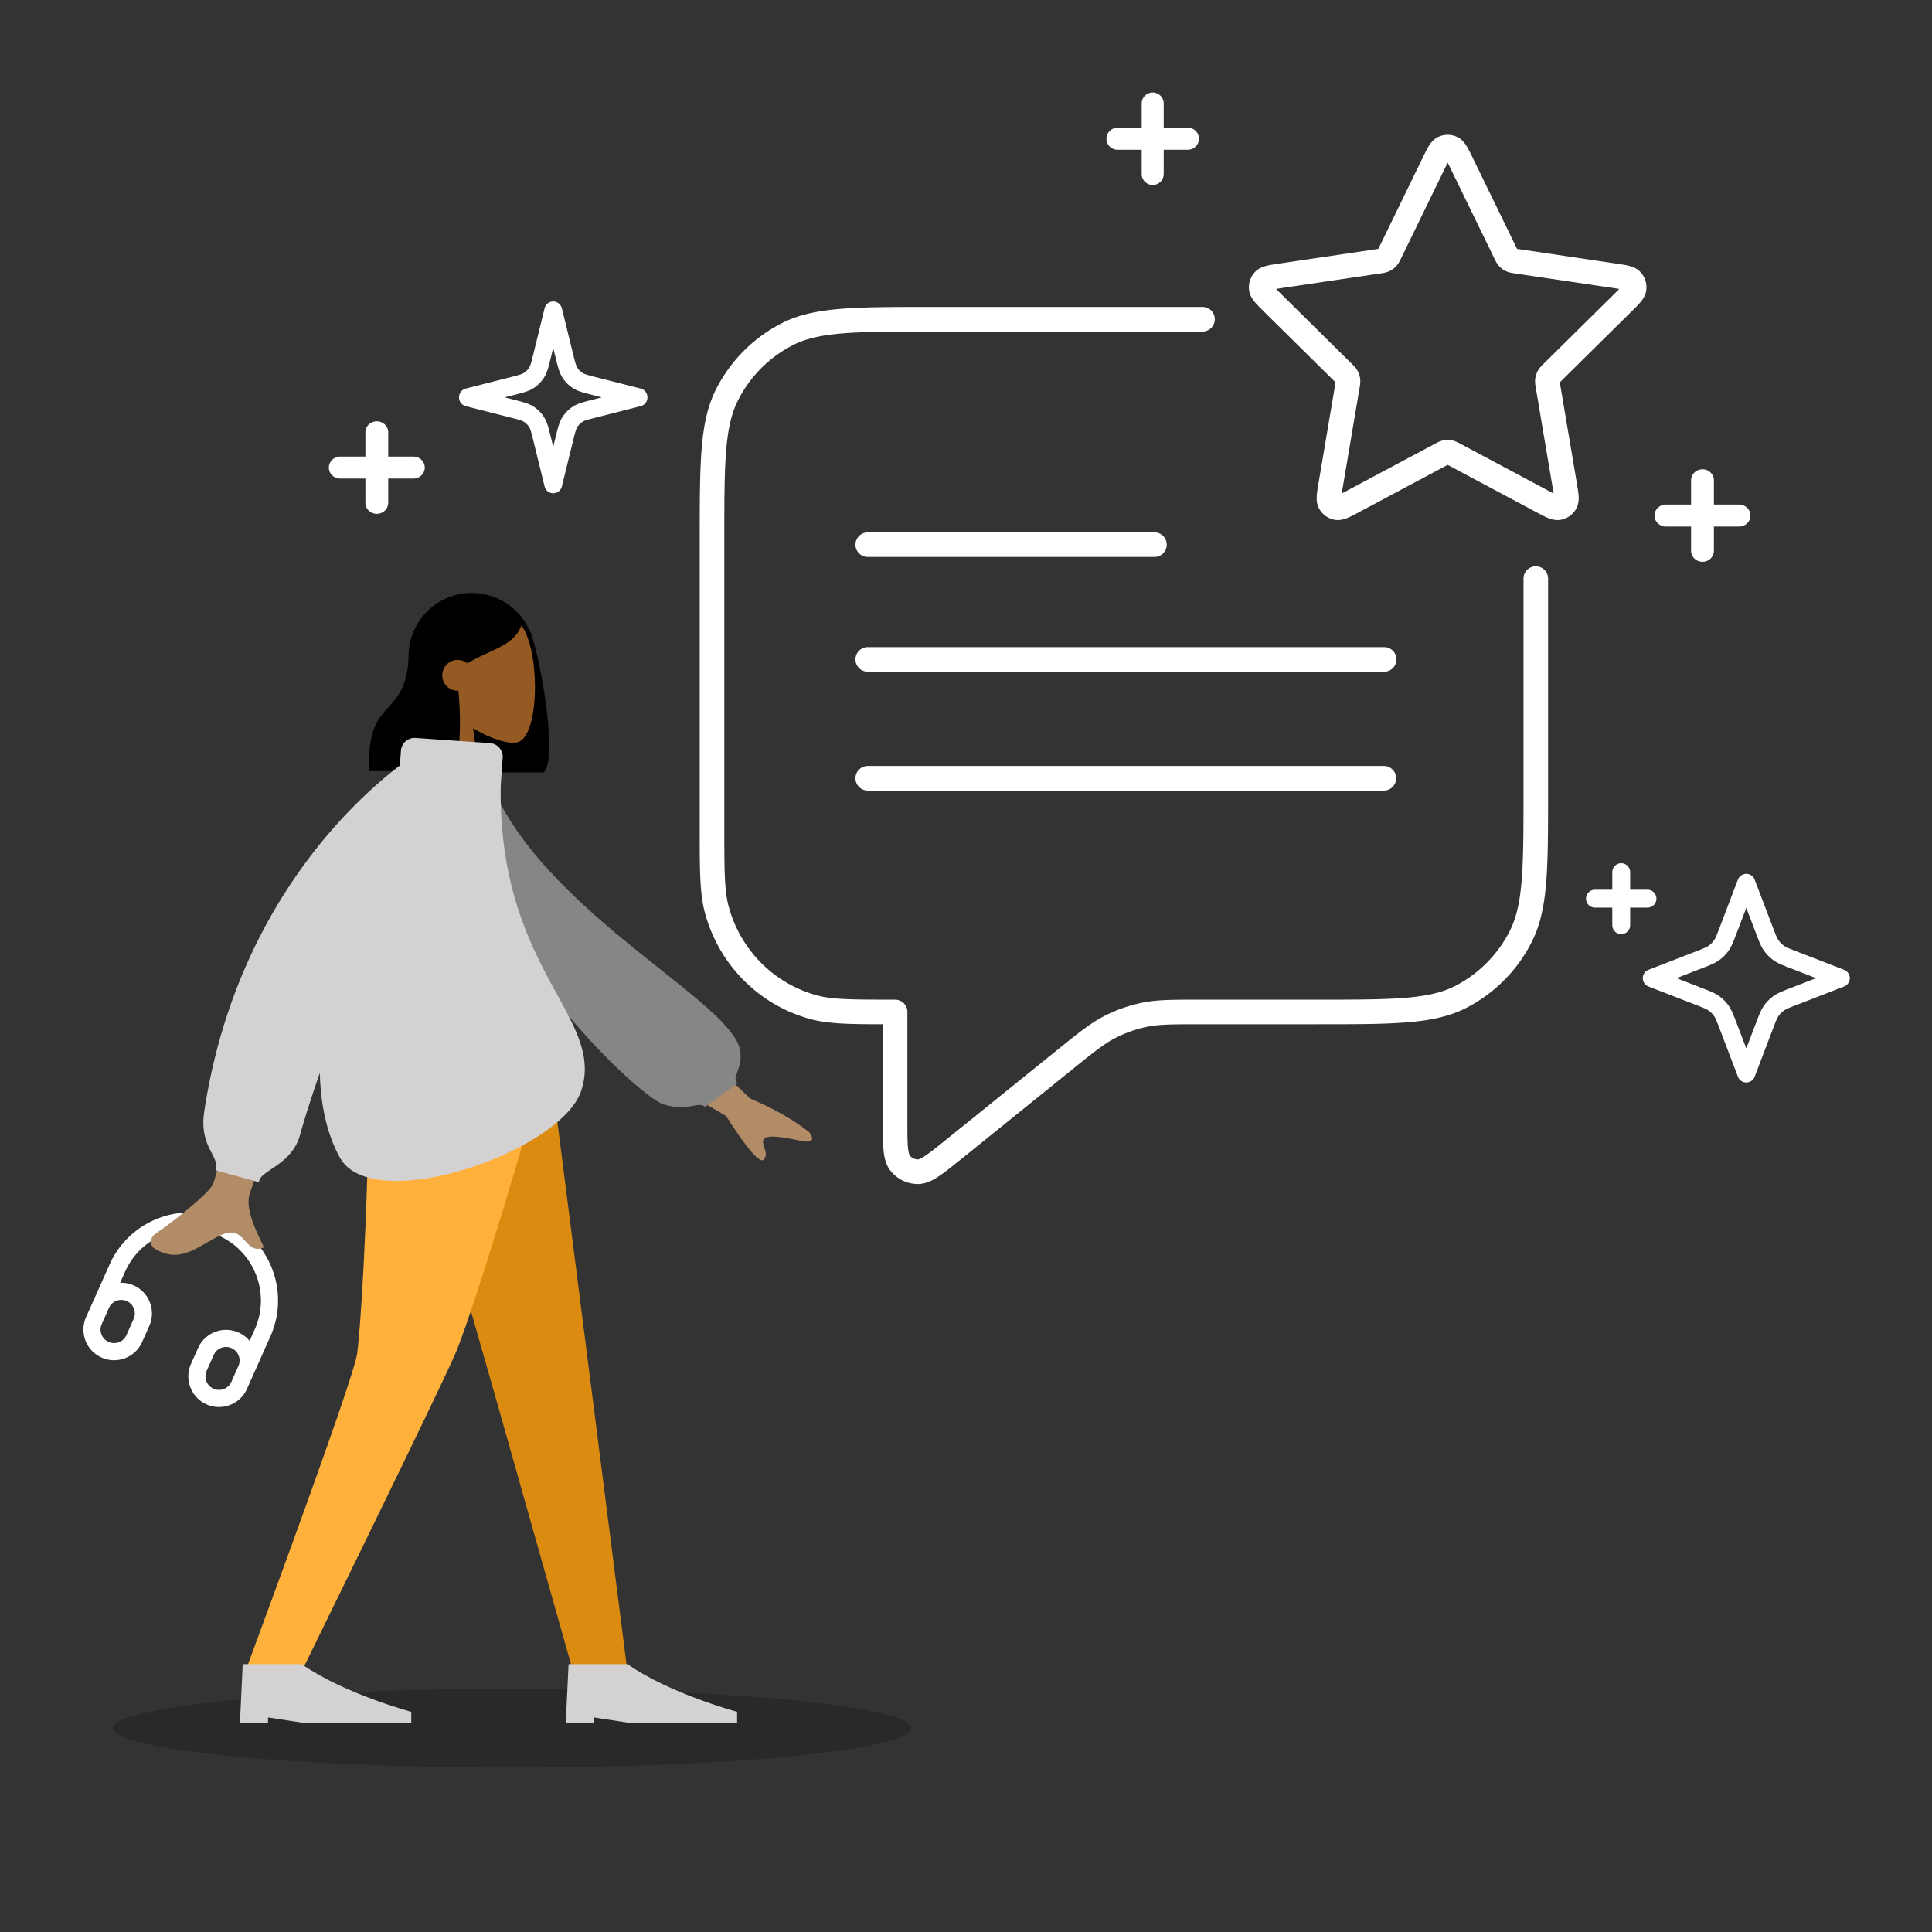 <svg xmlns="http://www.w3.org/2000/svg" width="564" height="564" fill="none"><rect width="100%" height="100%" fill="#333333" stroke="none"/><path fill="#000" d="M149.5 516c64.341 0 116.5-5.149 116.5-11.5S213.841 493 149.5 493 33 498.149 33 504.5 85.159 516 149.5 516" opacity=".2"/><path stroke="#fff" stroke-linecap="round" stroke-linejoin="round" stroke-width="5" d="m70.344 403.249 6.304-14.135c5.223-11.709-.036-25.435-11.745-30.658-11.71-5.222-25.436.036-30.658 11.746l-6.304 14.134m2.737 9.694a6.45 6.45 0 0 1-3.262-8.516l2.1-4.712a6.448 6.448 0 0 1 11.78 5.254l-2.102 4.711a6.45 6.45 0 0 1-8.516 3.263m30.625 13.659a6.45 6.45 0 0 1-3.263-8.516l2.102-4.712a6.449 6.449 0 0 1 11.778 5.254l-2.101 4.711a6.45 6.45 0 0 1-8.516 3.263"/><path fill="#fff" fill-rule="evenodd" d="M419.81 40a6.44 6.44 0 0 1 5.611 0c1.44.697 2.283 1.928 2.8 2.785.531.879 1.091 2.03 1.7 3.28l12.694 26.087.245.5.002.003c.143.023.31.048.527.08l28.398 4.21c1.359.201 2.615.387 3.608.63.976.238 2.397.677 3.49 1.847a6.55 6.55 0 0 1 1.703 5.311c-.205 1.574-1.088 2.758-1.738 3.53-.662.784-1.569 1.68-2.554 2.653l-20.54 20.292c-.163.162-.287.284-.393.391l-.018.018.006.037.092.552 4.846 28.66c.233 1.377.446 2.641.527 3.667.078 1.004.107 2.484-.642 3.882a6.48 6.48 0 0 1-4.512 3.315c-1.582.298-2.994-.202-3.915-.589-.943-.397-2.066-.996-3.283-1.645l-25.387-13.542-.461-.245-.461.245-25.388 13.542c-1.216.649-2.339 1.248-3.282 1.645-.921.387-2.333.887-3.915.589a6.48 6.48 0 0 1-4.512-3.315c-.749-1.398-.72-2.878-.642-3.882.08-1.026.294-2.29.527-3.667l4.846-28.66.092-.552.006-.037-.018-.018c-.106-.107-.23-.23-.393-.391l-20.54-20.291c-.985-.974-1.892-1.87-2.554-2.654-.651-.772-1.533-1.956-1.738-3.53a6.54 6.54 0 0 1 1.703-5.311c1.093-1.17 2.514-1.61 3.49-1.847.993-.243 2.249-.429 3.608-.63l28.398-4.21c.217-.032.383-.057.527-.08l.001-.003c.068-.136.145-.293.245-.5l12.695-26.086c.609-1.252 1.169-2.402 1.699-3.281.517-.857 1.36-2.088 2.8-2.785m2.806 7.486c-.245.48-.54 1.084-.916 1.856l-12.629 25.951-.083.172c-.294.612-.716 1.488-1.374 2.207a6.5 6.5 0 0 1-2.013 1.484c-.888.419-1.855.557-2.519.653l-.187.027-28.248 4.188c-.896.133-1.581.235-2.121.328.39.403.895.904 1.561 1.562l20.434 20.188.135.133c.485.474 1.179 1.154 1.649 2.011.404.736.662 1.542.762 2.373.115.967-.05 1.921-.167 2.595l-.033.189-4.821 28.513c-.151.895-.267 1.584-.348 2.134.477-.242 1.067-.555 1.824-.959l25.254-13.471.167-.09c.592-.319 1.454-.784 2.417-.976a6.4 6.4 0 0 1 2.512 0c.963.192 1.824.657 2.416.976l.168.09 25.254 13.471c.757.404 1.347.717 1.823.959a112 112 0 0 0-.347-2.134l-4.822-28.513-.032-.189c-.117-.674-.283-1.628-.167-2.595a6.5 6.5 0 0 1 .761-2.373c.471-.857 1.165-1.537 1.649-2.011l.136-.133 20.433-20.188a96 96 0 0 0 1.561-1.562 101 101 0 0 0-2.12-.328l-28.249-4.188-.187-.027c-.664-.096-1.63-.234-2.518-.653a6.5 6.5 0 0 1-2.013-1.484c-.659-.719-1.08-1.595-1.374-2.207l-.084-.172-12.629-25.951a117 117 0 0 0-.915-1.856m-150.797 42.12h79.222a3.59 3.59 0 0 1 0 7.18h-79.056c-11.283 0-19.528.002-26.029.538-6.459.533-10.88 1.573-14.574 3.472a36.68 36.68 0 0 0-15.953 16.101c-1.887 3.738-2.92 8.211-3.448 14.735-.532 6.566-.535 14.89-.535 26.274v83.582c0 12.767.031 18.452 1.246 23.028 3.38 12.729 13.227 22.652 25.809 26.054 4.52 1.222 10.139 1.254 22.796 1.254a3.59 3.59 0 0 1 3.59 3.589v31.485c0 3.663.003 6.163.168 7.99.17 1.895.473 2.347.517 2.403a3.07 3.07 0 0 0 2.409 1.173c.049 0 .572-.034 2.143-1.082 1.514-1.009 3.448-2.566 6.284-4.855l32.216-26.007c6.182-4.99 9.702-7.832 13.654-9.87a43.5 43.5 0 0 1 11.094-3.926c4.35-.901 8.861-.901 16.777-.9h34.061c11.284 0 19.528-.003 26.03-.539 6.459-.533 10.88-1.573 14.574-3.472a36.68 36.68 0 0 0 15.953-16.1c1.887-3.739 2.92-8.211 3.448-14.736.532-6.566.535-14.89.535-26.273v-61.87a3.59 3.59 0 0 1 7.178 0v62.033c0 11.187 0 19.8-.557 26.689-.564 6.964-1.716 12.479-4.197 17.392a43.85 43.85 0 0 1-19.078 19.249c-4.88 2.509-10.358 3.673-17.266 4.242-6.831.563-15.37.563-26.453.563h-33.784c-8.482 0-12.222.017-15.766.751a36.3 36.3 0 0 0-9.26 3.278c-3.224 1.662-6.157 4.008-12.78 9.355l-32.011 25.84c-2.66 2.147-4.849 3.915-6.668 5.128-1.793 1.197-3.83 2.286-6.119 2.289a10.25 10.25 0 0 1-8.047-3.898c-1.415-1.789-1.843-4.055-2.037-6.213-.197-2.188-.197-5.015-.197-8.455v-28.076c-9.987-.009-15.991-.125-21.081-1.501-15.081-4.078-26.841-15.958-30.873-31.142-1.487-5.599-1.487-12.296-1.486-24.16v-84.456c0-11.187 0-19.8.557-26.689.564-6.964 1.716-12.479 4.196-17.392A43.85 43.85 0 0 1 228.1 94.412c4.88-2.509 10.358-3.672 17.266-4.242 6.831-.563 15.37-.563 26.453-.563M249.732 159a3.59 3.59 0 0 1 3.589-3.59h83.75a3.59 3.59 0 0 1 0 7.179h-83.75a3.59 3.59 0 0 1-3.589-3.589m0 33.5a3.59 3.59 0 0 1 3.589-3.589h150.75a3.589 3.589 0 1 1 0 7.178h-150.75a3.59 3.59 0 0 1-3.589-3.589m0 34.696a3.59 3.59 0 0 1 3.589-3.589h150.75a3.59 3.59 0 0 1 0 7.178h-150.75a3.59 3.59 0 0 1-3.589-3.589M161.5 88c1.192 0 2.232.826 2.521 2.004l3.241 13.199c.676 2.756.9 3.531 1.275 4.128a4.9 4.9 0 0 0 1.478 1.504c.586.382 1.346.609 4.053 1.298l12.964 3.3c1.157.295 1.968 1.353 1.968 2.567s-.811 2.272-1.968 2.567l-12.964 3.3c-2.707.689-3.467.916-4.053 1.298a4.9 4.9 0 0 0-1.478 1.504c-.375.597-.599 1.372-1.275 4.128l-3.241 13.199A2.61 2.61 0 0 1 161.5 144a2.61 2.61 0 0 1-2.521-2.004l-3.241-13.199c-.676-2.756-.9-3.531-1.275-4.128a4.9 4.9 0 0 0-1.478-1.504c-.586-.382-1.346-.609-4.053-1.298l-12.964-3.3c-1.157-.295-1.968-1.353-1.968-2.567s.811-2.272 1.968-2.567l12.964-3.3c2.707-.689 3.467-.916 4.053-1.298a4.9 4.9 0 0 0 1.478-1.504c.375-.597.599-1.372 1.275-4.128l3.241-13.199A2.61 2.61 0 0 1 161.5 88m0 13.554-.72 2.933-.091.373c-.542 2.211-.956 3.902-1.848 5.322a10.2 10.2 0 0 1-3.055 3.11c-1.395.909-3.056 1.331-5.228 1.882l-.366.093-2.88.733 2.88.733.367.093c2.171.551 3.832.973 5.227 1.882a10.2 10.2 0 0 1 3.055 3.11c.892 1.42 1.306 3.111 1.848 5.322l.091.373.72 2.933.72-2.933.091-.373c.542-2.211.956-3.902 1.848-5.322a10.2 10.2 0 0 1 3.055-3.11c1.395-.909 3.056-1.331 5.227-1.882l.367-.093 2.88-.733-2.88-.733-.366-.093c-2.172-.551-3.833-.973-5.228-1.882a10.2 10.2 0 0 1-3.055-3.11c-.892-1.42-1.306-3.111-1.848-5.322l-.091-.373zM473.278 252c1.441 0 2.61 1.17 2.61 2.612v5.122h5.057a2.61 2.61 0 0 1 2.61 2.612 2.61 2.61 0 0 1-2.61 2.612h-5.057v5.121a2.61 2.61 0 0 1-2.61 2.613 2.61 2.61 0 0 1-2.611-2.613v-5.121h-5.057a2.61 2.61 0 0 1-2.61-2.612 2.61 2.61 0 0 1 2.61-2.612h5.057v-5.122a2.61 2.61 0 0 1 2.611-2.612m36.509 3.093a2.61 2.61 0 0 1 2.439 1.681l5.319 13.948c.912 2.393 1.224 3.159 1.664 3.782a6.6 6.6 0 0 0 1.554 1.568c.614.441 1.368.754 3.742 1.674l13.828 5.365a2.612 2.612 0 0 1 0 4.871l-13.828 5.365c-2.374.921-3.128 1.234-3.742 1.675-.601.43-1.126.96-1.554 1.567-.44.624-.752 1.389-1.664 3.782l-5.319 13.948a2.61 2.61 0 0 1-4.877 0l-5.319-13.948c-.912-2.393-1.225-3.158-1.664-3.782a6.6 6.6 0 0 0-1.554-1.567c-.615-.441-1.369-.754-3.742-1.675l-13.829-5.365a2.613 2.613 0 0 1 0-4.871l13.829-5.365c2.373-.92 3.127-1.233 3.742-1.674a6.7 6.7 0 0 0 1.554-1.568c.439-.623.752-1.389 1.664-3.782l5.319-13.948a2.61 2.61 0 0 1 2.438-1.681m0 9.939-2.88 7.553-.109.286c-.759 1.992-1.302 3.418-2.166 4.645a11.9 11.9 0 0 1-2.779 2.803c-1.22.874-2.638 1.423-4.612 2.188l-.284.111-7.55 2.929 7.55 2.929.284.11c1.974.765 3.392 1.314 4.612 2.189a11.9 11.9 0 0 1 2.779 2.803c.864 1.226 1.407 2.652 2.166 4.645l.109.285 2.88 7.553 2.88-7.553.109-.285c.759-1.993 1.302-3.419 2.167-4.645a11.9 11.9 0 0 1 2.779-2.803c1.219-.875 2.637-1.424 4.611-2.189l.285-.11 7.55-2.929-7.55-2.929-.285-.111c-1.974-.765-3.392-1.314-4.611-2.188a11.9 11.9 0 0 1-2.779-2.803c-.865-1.227-1.408-2.653-2.167-4.645l-.109-.286zM497 137c1.841 0 3.333 1.439 3.333 3.214v7.072h7.334c1.841 0 3.333 1.439 3.333 3.214s-1.492 3.214-3.333 3.214h-7.334v7.072c0 1.775-1.492 3.214-3.333 3.214s-3.333-1.439-3.333-3.214v-7.072h-7.334c-1.841 0-3.333-1.439-3.333-3.214s1.492-3.214 3.333-3.214h7.334v-7.072c0-1.775 1.492-3.214 3.333-3.214M336.5 27a3.214 3.214 0 0 1 3.214 3.214v7.072h7.072a3.214 3.214 0 0 1 0 6.428h-7.072v7.072a3.214 3.214 0 1 1-6.428 0v-7.072h-7.072a3.214 3.214 0 0 1 0-6.428h7.072v-7.072A3.214 3.214 0 0 1 336.5 27M110 123c1.841 0 3.333 1.439 3.333 3.214v7.072h7.334c1.841 0 3.333 1.439 3.333 3.214s-1.492 3.214-3.333 3.214h-7.334v7.072c0 1.775-1.492 3.214-3.333 3.214s-3.333-1.439-3.333-3.214v-7.072h-7.334c-1.84 0-3.333-1.439-3.333-3.214s1.492-3.214 3.333-3.214h7.334v-7.072c0-1.775 1.492-3.214 3.333-3.214" clip-rule="evenodd"/><path fill="#000" fill-rule="evenodd" d="M137.723 173.099c-10.189 0-18.45 8.26-18.45 18.45v15.482c0 9.243 6.796 16.898 15.664 18.241l.013.227h23.78c4.043-3.943-.527-30.693-3.377-39.558-.42-1.307-.826-2.232-1.225-2.845-3.066-5.938-9.261-9.997-16.405-9.997" clip-rule="evenodd"/><path fill="#955A23" fill-rule="evenodd" d="M138.08 212.585c5.31 3.195 10.528 4.739 12.977 4.109 6.141-1.581 6.706-24.005 1.954-32.846s-29.18-12.693-30.411 4.823c-.427 6.079 2.13 11.504 5.908 15.931l-6.775 31.519h19.68z" clip-rule="evenodd"/><path fill="#000" fill-rule="evenodd" d="M119.996 188.773a47 47 0 0 1 1.672-1.598l-.026-.636s6.177-12.622 15.672-12.622c9.487 0 12.488 4.403 15.038 8.145l.007.01c-1.334 4.569-5.355 6.417-9.902 8.508-1.957.9-4.012 1.845-5.992 3.071a4.5 4.5 0 0 0-2.842-1.006 4.505 4.505 0 0 0-4.51 4.501 4.506 4.506 0 0 0 4.715 4.497c.907 9.722.543 20.824-2.159 23.46h-23.78c-.683-11.839 2.386-15.216 5.521-18.667 2.95-3.247 5.959-6.559 5.959-17.047q.317-.31.626-.616z" clip-rule="evenodd"/><path fill="#DC8B11" fill-rule="evenodd" d="m115.96 307.384 29.729 104.132 21.691 76.751h15.82l-23.049-180.883z" clip-rule="evenodd"/><path fill="#FFB13C" fill-rule="evenodd" d="M108.01 307.384c-.688 53.671-3.033 82.945-3.755 87.821q-1.083 7.314-32.75 93.062h16.389q40.314-82.26 45.009-93.062c3.13-7.201 12.789-36.475 27.337-87.821z" clip-rule="evenodd"/><path fill="#D3D1D1" fill-rule="evenodd" d="m70.04 503 .82-17.188 17.22.001c12.248 8.593 31.98 13.914 31.98 13.914V503H88.9l-10.66-1.636V503zm95.12 0 .82-17.188 17.22.001c12.248 8.593 31.98 13.914 31.98 13.914V503h-31.16l-10.66-1.636V503z" clip-rule="evenodd"/><path fill="#B28B67" fill-rule="evenodd" d="m194.884 297.377 24.099 23.315q10.519 4.45 17.237 9.826c1.007 1.205 2.103 3.514-2.635 2.481-4.739-1.033-9.771-1.909-10.661-.38-.891 1.528 1.733 3.87.087 5.87q-1.646 2-11.071-12.724l-25.061-14.653zM77.035 276.276s-12.456 64.554-14.949 69.57c-1.219 2.452-10.24 9.901-16.499 14.158-2.512 1.708-1.472 3.895-.523 4.475 7.718 4.723 12.8-.861 19.48-3.944 7.32-3.377 6.702 6.159 12.504 3.584-1.782-3.96-5.948-11.328-3.979-16.166 1.312-3.226 22.595-71.608 22.595-71.608z" clip-rule="evenodd"/><path fill="#868686" fill-rule="evenodd" d="m133.801 223.868 7.357-1.251c11.588 40.625 71.131 68.317 74.786 83.503 1.34 5.57-2.701 8.385-.614 10.082l-9.562 6.941c-1.619-1.873-5.074 1.554-12.29-.843s-59.677-50.328-59.677-98.432" clip-rule="evenodd"/><path fill="#D3D1D1" fill-rule="evenodd" d="M121.313 215.427a4.006 4.006 0 0 0-4.272 3.714l-.304 4.318c-13.845 10.566-48.158 42.139-57.1 100.913-.94 6.174.76 9.481 2.117 12.123.928 1.808 1.697 3.304 1.352 5.195l12.514 3.425c0-1.396 1.577-2.457 3.612-3.827 2.959-1.992 6.885-4.635 8.337-9.904 1.376-4.995 3.39-11.233 5.798-18.172.227 9.19 1.985 17.643 5.813 24.643 9.552 17.465 64.749-1.688 70.516-19.506 3.077-9.507-1.289-17.489-7.064-28.046-7.331-13.401-16.931-30.95-16.456-61.034l.569-8.069a3.994 3.994 0 0 0-3.709-4.266z" clip-rule="evenodd"/></svg>